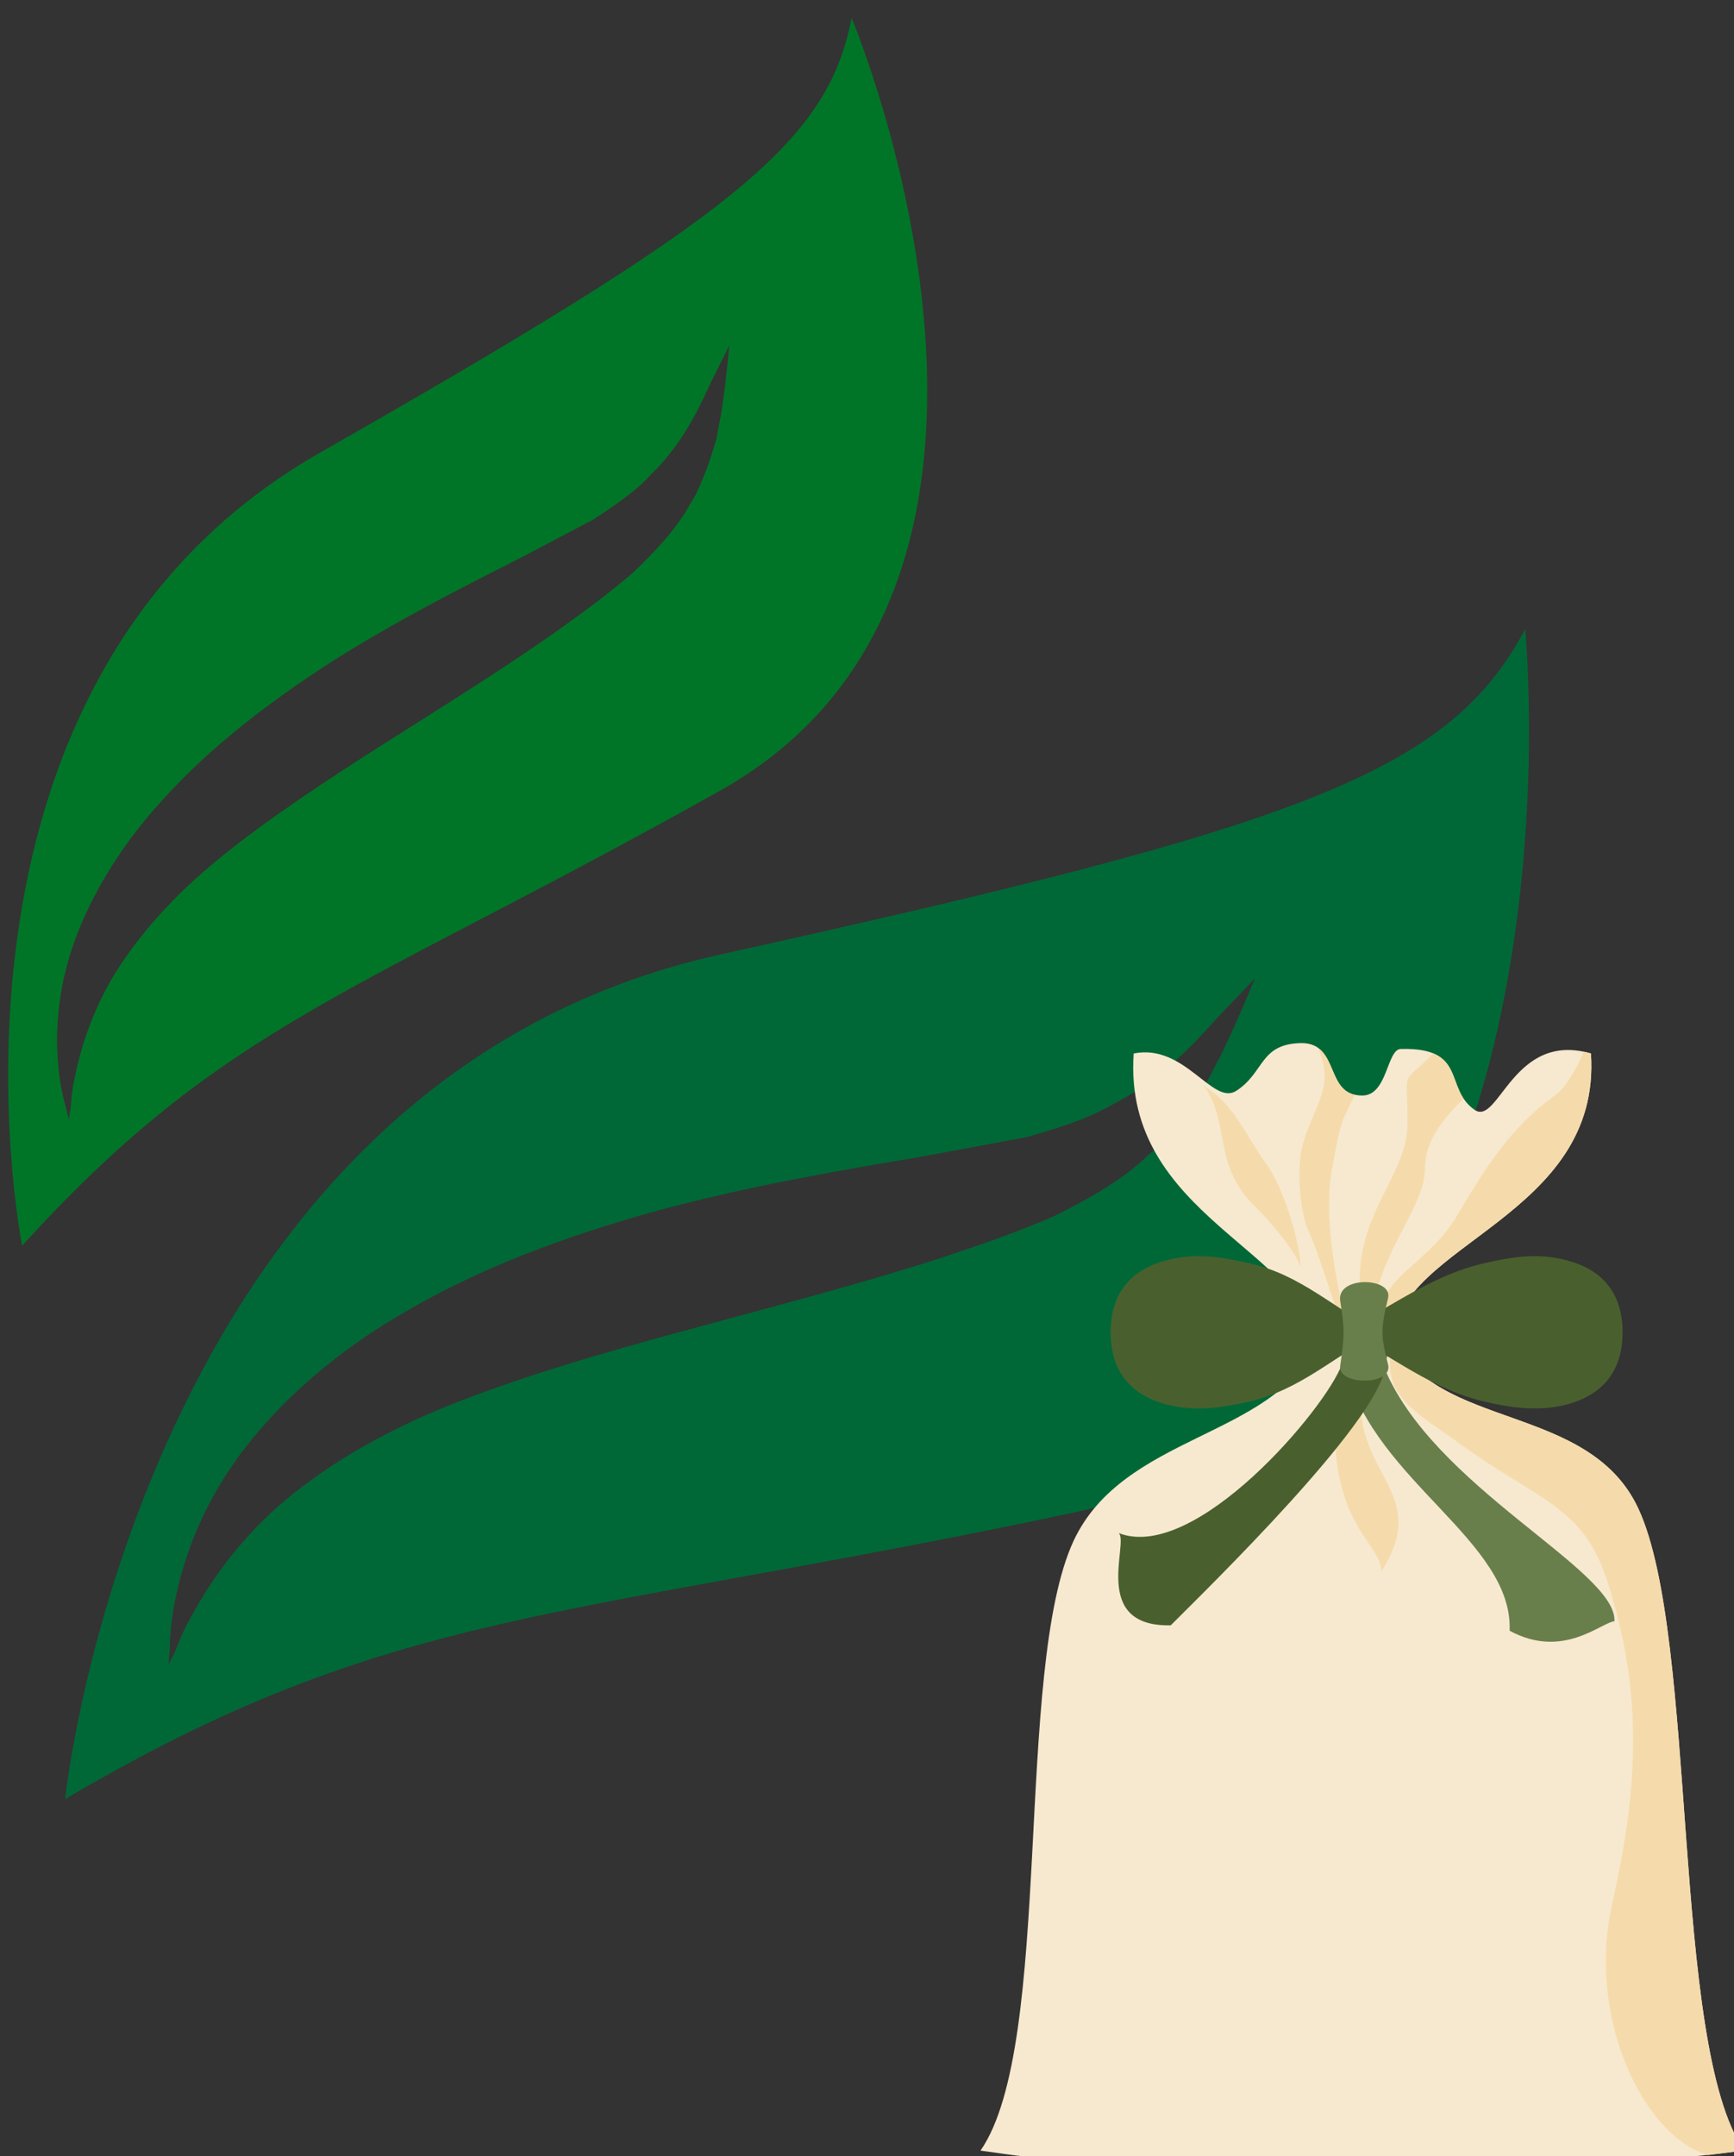 <?xml version="1.0" encoding="UTF-8" standalone="no"?>
<!-- Created with Inkscape (http://www.inkscape.org/) -->

<svg
   xmlns:dc="http://purl.org/dc/elements/1.1/"
   xmlns:cc="http://creativecommons.org/ns#"
   xmlns:rdf="http://www.w3.org/1999/02/22-rdf-syntax-ns#"
   xmlns:svg="http://www.w3.org/2000/svg"
   xmlns="http://www.w3.org/2000/svg"
   xmlns:sodipodi="http://sodipodi.sourceforge.net/DTD/sodipodi-0.dtd"
   xmlns:inkscape="http://www.inkscape.org/namespaces/inkscape"
   width="518.677mm"
   height="644.639mm"
   viewBox="0 0 518.677 644.639"
   version="1.1"
   id="svg8"
   inkscape:version="0.92.4 (5da689c313, 2019-01-14)"
   sodipodi:docname="Zelený čaj listy sušené.svg">
  <rect x="0" y="0" width="518.677" height="644.639" fill="#333333" stroke="none"/>
  <defs
     id="defs2">
    <style
       type="text/css"
       id="style2">
   <![CDATA[
    .fil3 {fill:#006837;fill-rule:nonzero}
    .fil1 {fill:#74A02E;fill-rule:nonzero}
    .fil0 {fill:#C5D389;fill-rule:nonzero}
    .fil2 {fill:#CCCCCC;fill-rule:nonzero}
   ]]>
  </style>
    <style
       id="style853"
       type="text/css">
   <![CDATA[
    .fil1 {fill:#009933}
    .fil2 {fill:#3737B0}
    .fil6 {fill:#49602E}
    .fil0 {fill:#663333}
    .fil7 {fill:#697F4B}
    .fil3 {fill:#B0B0FC}
    .fil5 {fill:#F5DBAB}
    .fil4 {fill:#F7E9CF}
   ]]>
  </style>
  </defs>
  <sodipodi:namedview
     id="base"
     pagecolor="#ffffff"
     bordercolor="#666666"
     borderopacity="1.0"
     inkscape:pageopacity="0.0"
     inkscape:pageshadow="2"
     inkscape:zoom="0.061871843"
     inkscape:cx="5311.0058"
     inkscape:cy="520.14194"
     inkscape:document-units="mm"
     inkscape:current-layer="Vrstva_x0020_1-2"
     showgrid="false"
     inkscape:window-width="1920"
     inkscape:window-height="1001"
     inkscape:window-x="-9"
     inkscape:window-y="-9"
     inkscape:window-maximized="1" />
  <g
     inkscape:label="Vrstva 1"
     inkscape:groupmode="layer"
     id="layer1"
     transform="translate(1435.442,358.185)">
 
 <g
   transform="matrix(0.265,0,0,0.265,-2984.683,-3761.727)"
   id="Vrstva_x0020_1">

  
  
  
  
  
  <path
   d="m 7238.715,14003.345 c -4,9 -9,19 -14,30 -6,11 -12,23 -19,36 -8,12 -17,25 -27,38 -11,13 -22,28 -37,40 -28,27 -65,48 -105,68 -41,18 -82,32 -127,47 -89,29 -186,54 -285,81 -100,27 -192,54 -272,86 -80,32 -145,72 -194,115 -48,43 -78,89 -96,122 -10,17 -15,31 -19,41 -5,9 -7,14 -7,14 0,0 0,-5 1,-16 0,-10 1,-26 4,-45 7,-40 23,-99 65,-161 42,-62 109,-125 194,-174 84,-50 183,-87 288,-116 104,-28 204,-45 293,-60 44,-8 87,-16 124,-23 34,-10 68,-20 95,-36 56,-28 94,-70 120,-99 27,-28 42,-44 42,-44 0,0 -8,20 -24,56 z m 329,-450 c -86,162 -251,222 -908,367 -656,145 -740,953 -740,953 370,-218 558,-200 1142,-324 592,-126 506,-996 506,-996 z"
   style="fill:#006837;fill-rule:nonzero"
   id="path17"
   class="fil3"
   inkscape:connector-curvature="0" />

 <path
   d="m 6664.288,13281.348 c -0.911,7.745 -2.344,16.482 -3.542,25.974 -1.954,9.728 -3.673,20.211 -5.913,31.687 -3.231,10.953 -6.984,22.897 -11.493,35.077 -5.265,12.414 -10.06,26.342 -18.586,38.938 -14.833,26.994 -37.881,51.564 -63.432,76.083 -26.777,23.241 -54.494,43.458 -85.001,65.369 -60.492,42.833 -127.974,84.52 -196.498,128.189 -69.281,43.903 -132.511,85.928 -185.493,128.915 -52.982,42.988 -92.742,88.503 -119.698,132.527 -26.199,43.791 -38.082,85.623 -43.944,114.806 -3.57,15.203 -4.063,26.965 -4.739,35.466 -1.667,7.981 -2.006,12.231 -2.006,12.231 0,0 -1.174,-3.781 -3.001,-12.334 -2.349,-7.562 -5.35,-19.896 -7.544,-34.968 -4.101,-31.894 -5.858,-80.268 11.342,-137.018 17.2,-56.749 53.07,-120.126 105.841,-177.144 51.779,-57.539 117.955,-108.77 190.547,-155.36 72.071,-45.599 143.7,-81.941 207.48,-114.186 31.395,-16.384 62.033,-32.532 88.369,-46.516 23.363,-15.547 46.726,-31.094 63.386,-49.534 35.772,-34.327 54.644,-75.012 67.495,-103.049 13.842,-27.515 21.427,-43.138 21.427,-43.138 0,0 -1.353,17.003 -4.997,47.985 z m 143.109,-417.566 c -26.988,142.705 -137.672,226.83 -600.452,490.781 -462.024,263.719 -335.781,894.47 -335.781,894.47 228.601,-251.753 374.998,-282.292 787.506,-513.221 418.089,-234.319 148.728,-872.03 148.728,-872.03 z"
   style="fill:#007527;fill-opacity:1;fill-rule:nonzero;stroke-width:0.792"
   id="path17-8"
   class="fil3"
   inkscape:connector-curvature="0" />

 
 <g
   id="Vrstva_x0020_1-2"
   transform="translate(2457.409,589.381)">

  
  <g
   id="_504373600"
   transform="matrix(0.51,0,0,0.51,-1419.408,5898.858)">
   <g
   id="g918">
    <path
   id="path902"
   d="m 11598,17219 c 571,84 1133,68 1690,0 -163,-235 -101,-1133 -234,-1420 -109,-235 -448,-173 -541,-376 8,-209 460,-270 436,-631 -172,-50 -204,160 -257,125 -69,-47 -15,-139 -164,-135 -31,1 -29,103 -85,103 -85,0 -48,-117 -136,-116 -91,2 -80,64 -142,105 -53,36 -114,-105 -228,-82 -25,361 392,438 400,648 -93,202 -423,195 -533,430 -133,287 -43,1114 -206,1349 z"
   class="fil4"
   inkscape:connector-curvature="0"
   style="fill:#f7e9cf" />

    <g
   id="g912">
     <path
   id="path904"
   d="m 12513,15423 c -79,-128 63,-141 142,-276 58,-99 118,-194 213,-261 23,-16 48,-57 65,-98 5,1 10,2 16,4 24,361 -428,422 -436,631 z"
   class="fil5"
   inkscape:connector-curvature="0"
   style="fill:#f5dbab" />

     <path
   id="path906"
   d="m 12600,14792 c -73,75 -57,23 -57,154 0,112 -106,191 -106,349 0,60 -45,114 16,144 13,-208 129,-294 129,-397 0,-57 42,-108 85,-150 -24,-36 -20,-81 -67,-100 z"
   class="fil5"
   inkscape:connector-curvature="0"
   style="fill:#f5dbab" />

     <path
   id="path908"
   d="m 12345,14780 c 38,86 -8,124 -34,213 -13,44 -8,149 13,192 29,60 67,210 97,254 -7,-26 -72,-247 -45,-392 22,-122 23,-103 50,-163 -50,-12 -44,-78 -81,-104 z"
   class="fil5"
   inkscape:connector-curvature="0"
   style="fill:#f5dbab" />

     <path
   id="path910"
   d="m 12306,15266 c 1,-54 -40,-183 -75,-229 -39,-52 -71,-131 -130,-167 -3,-1 -4,-6 -9,-7 61,85 17,176 117,271 23,22 92,101 97,132 z"
   class="fil5"
   inkscape:connector-curvature="0"
   style="fill:#f5dbab" />

    </g>

    <path
   id="path914"
   d="m 12513,15423 c -36,123 42,157 141,229 178,130 277,139 331,307 85,262 64,478 11,714 -57,250 68,514 212,556 26,-3 53,-7 80,-10 -163,-235 -101,-1133 -234,-1420 -109,-235 -448,-173 -541,-376 z"
   class="fil5"
   inkscape:connector-curvature="0"
   style="fill:#f5dbab" />

    <path
   id="path916"
   d="m 12485,15938 c 107,-167 -46,-208 -46,-375 0,-26 6,-112 -18,-124 6,68 -39,55 -39,182 0,220 103,256 103,317 z"
   class="fil5"
   inkscape:connector-curvature="0"
   style="fill:#f5dbab" />

   </g>

   <path
   id="path920"
   d="m 12483,15409 c -105,54 -175,126 -290,153 -57,13 -111,21 -168,10 -90,-18 -139,-73 -139,-163 0,-91 49,-145 139,-163 57,-12 111,-3 168,10 115,26 185,99 290,153 z m -77,0 c -52,12 -164,32 -216,45 -51,13 -106,26 -157,11 -30,-8 -41,-27 -41,-56 0,-30 11,-48 41,-57 51,-14 106,-1 157,12 52,13 164,32 216,45 z"
   class="fil6"
   inkscape:connector-curvature="0"
   style="fill:#49602e" />

   <g
   id="g924">
    <path
   id="path922"
   d="m 12406,15409 c 105,54 191,126 307,153 56,13 110,21 167,10 90,-18 139,-73 139,-163 0,-91 -49,-145 -139,-163 -57,-12 -111,-3 -167,10 -116,26 -210,99 -315,153 z m 82,0 c 51,12 175,32 227,45 51,13 106,26 158,11 29,-8 41,-27 41,-56 0,-30 -12,-48 -41,-57 -52,-14 -107,-1 -158,12 -52,13 -176,32 -227,45 z"
   class="fil6"
   inkscape:connector-curvature="0"
   style="fill:#49602e" />

   </g>

   <path
   id="path926"
   d="m 12476,15409 c -1,24 5,50 14,74 106,267 517,451 511,565 -30,3 -114,85 -232,21 8,-197 -295,-330 -361,-574 -7,-28 4,-57 4,-86 z"
   class="fil7"
   inkscape:connector-curvature="0"
   style="fill:#697f4b" />

   <path
   id="path928"
   d="m 12501,15409 c 0,28 -3,55 -8,81 -24,126 -385,478 -474,567 -178,4 -92,-182 -115,-204 169,66 459,-276 494,-374 9,-23 14,-46 14,-70 z"
   class="fil6"
   inkscape:connector-curvature="0"
   style="fill:#49602e" />

   <path
   id="path930"
   d="m 12394,15483 c 10,-67 10,-81 0,-144 -8,-56 117,-52 106,-6 -16,67 -17,82 0,147 12,47 -112,47 -106,3 z"
   class="fil7"
   inkscape:connector-curvature="0"
   style="fill:#697f4b" />

  </g>

 </g>

</g>

</g>
</svg>
